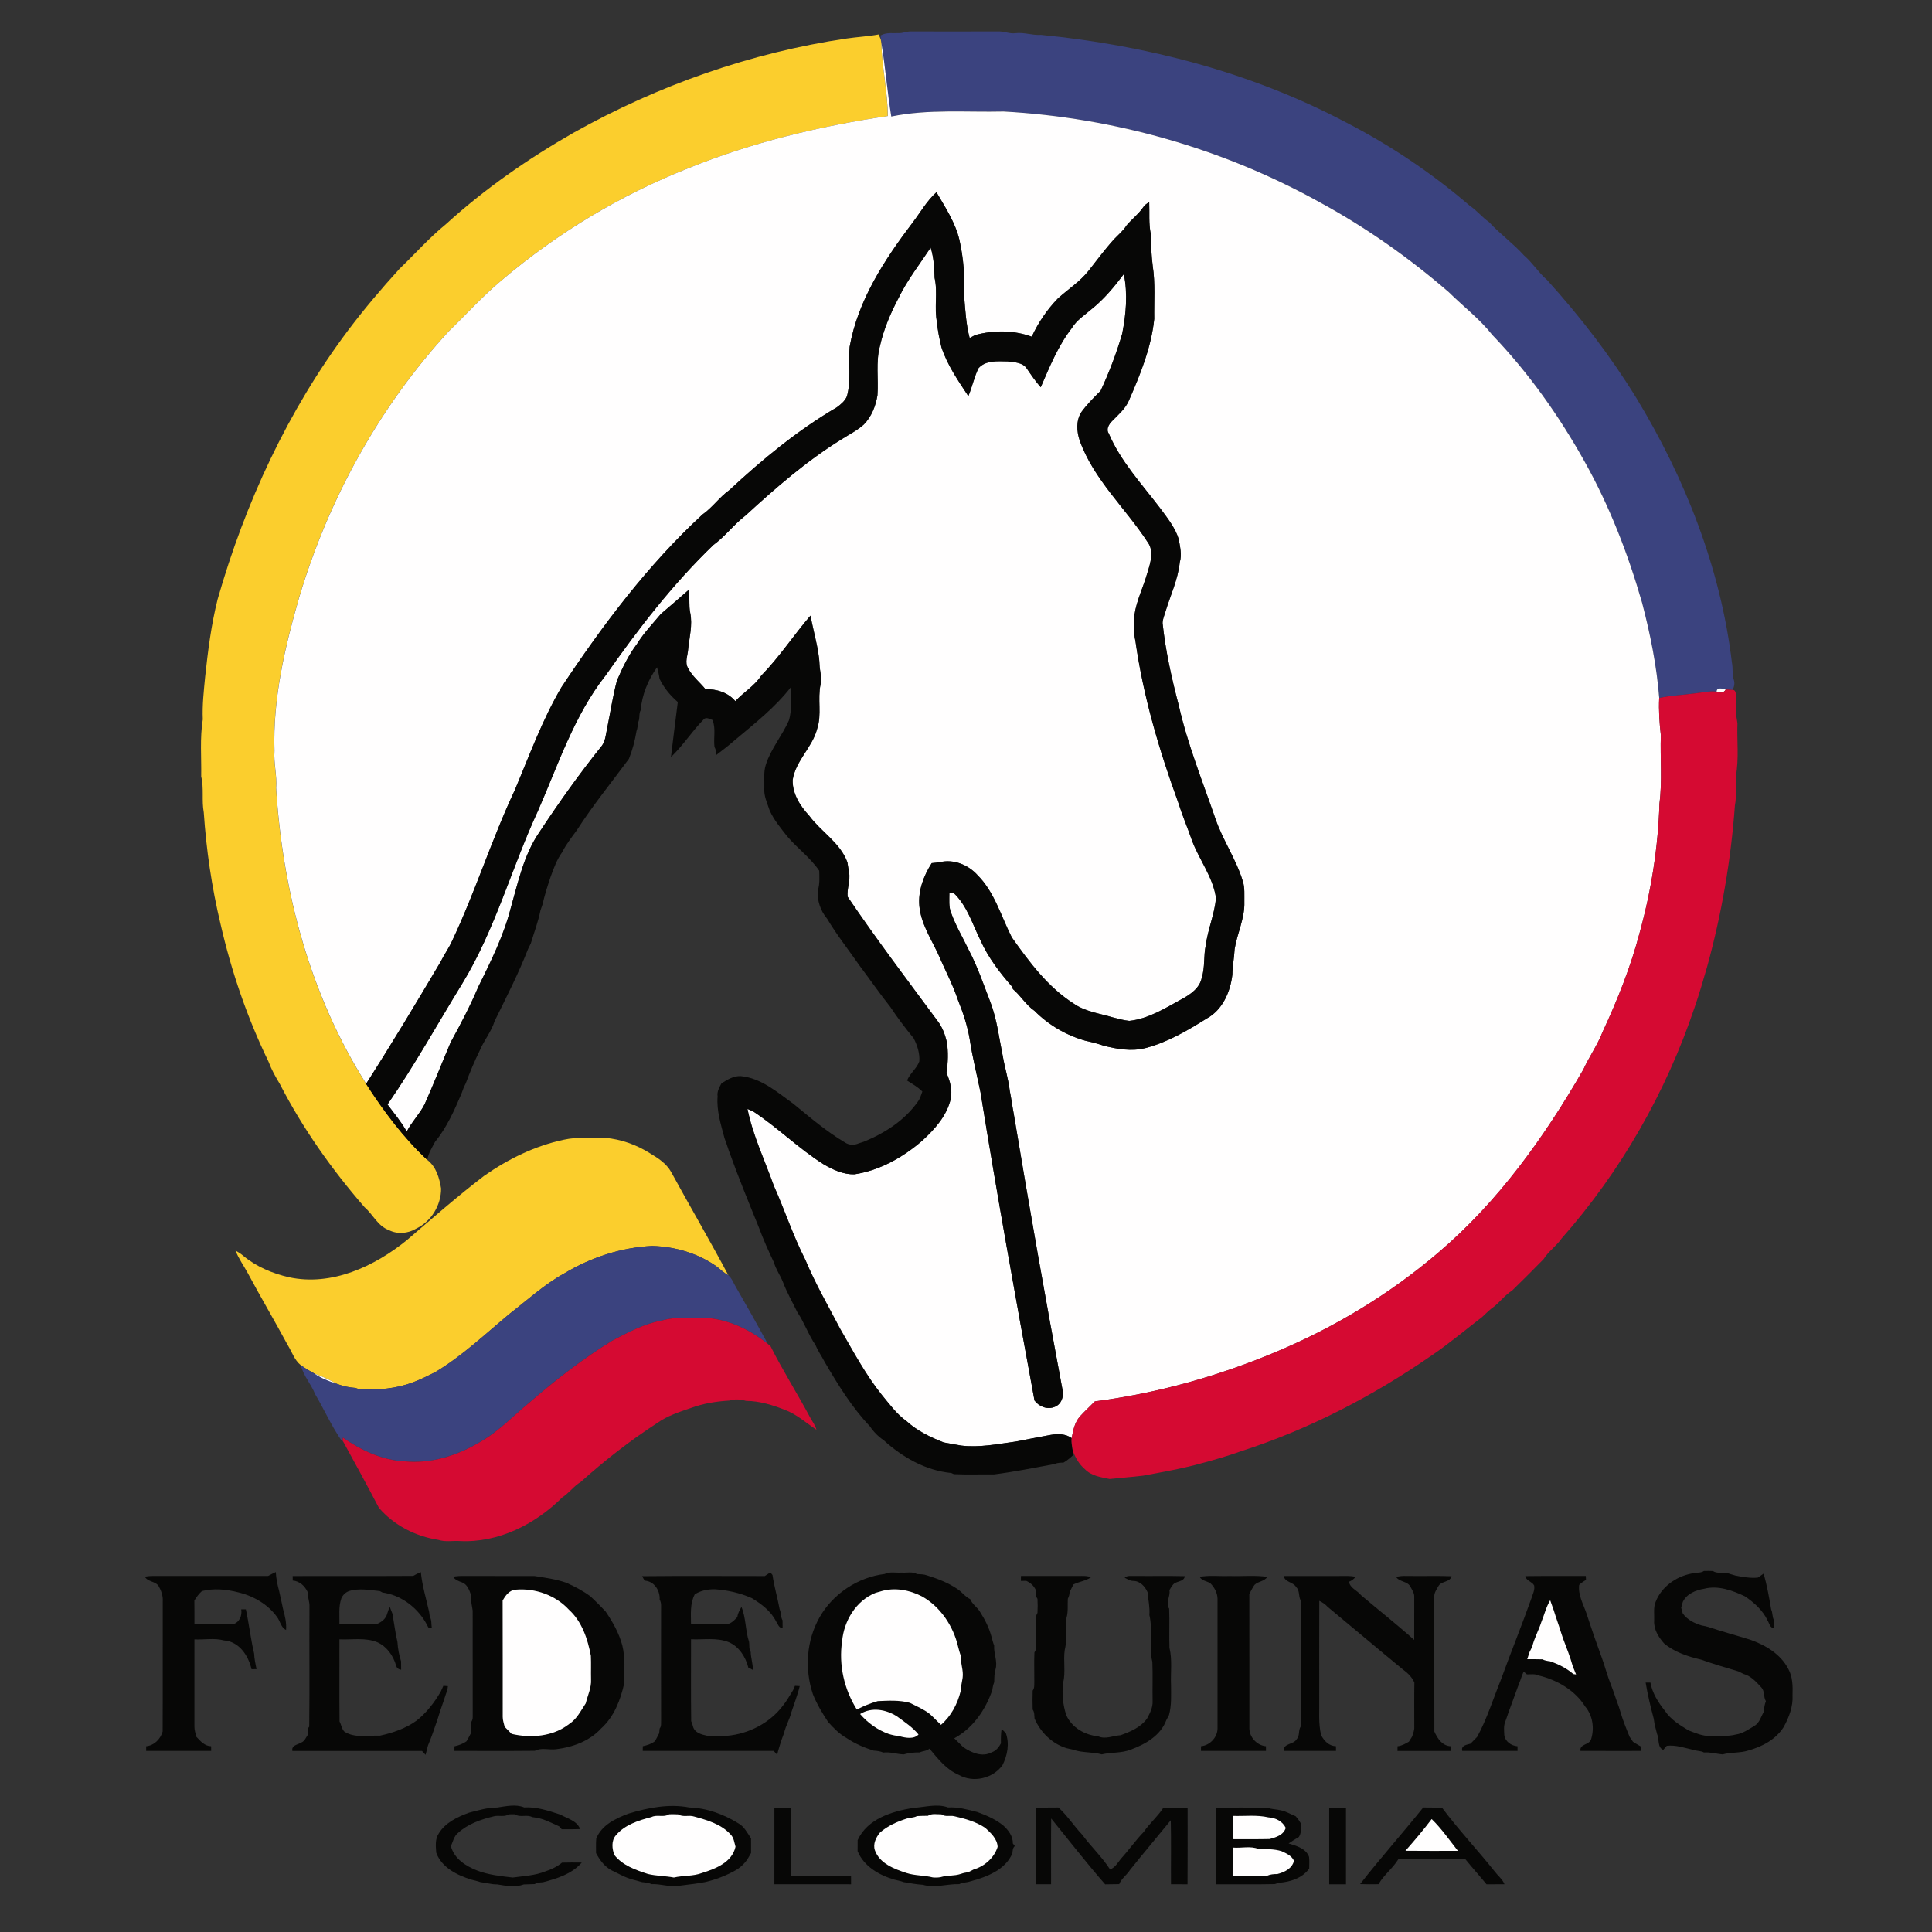 <?xml version="1.0" encoding="utf-8"?>
<!-- Generator: Adobe Illustrator 16.0.4, SVG Export Plug-In . SVG Version: 6.00 Build 0)  -->
<!DOCTYPE svg PUBLIC "-//W3C//DTD SVG 1.1//EN" "http://www.w3.org/Graphics/SVG/1.1/DTD/svg11.dtd">
<svg version="1.1" id="Capa_1" xmlns="http://www.w3.org/2000/svg" xmlns:xlink="http://www.w3.org/1999/xlink" x="0px" y="0px"
	 width="150px" height="150px" viewBox="0 0 150 150" enable-background="new 0 0 150 150" xml:space="preserve">
<rect x="0" y="0" width="150" height="150" fill="#333333" stroke="none"/>
<path fill="#3B437F" d="M69.851,2.573c0.307-0.014,0.596-0.149,0.907-0.133c2.236,0.003,4.471,0.008,6.709-0.001
	c0.465-0.02,0.905,0.198,1.376,0.139c0.672-0.084,1.315,0.18,1.986,0.13c8.163,0.803,16.278,2.902,23.563,6.736
	c3.48,1.785,6.761,3.977,9.723,6.532c0.548,0.363,0.957,0.894,1.499,1.273c0.852,0.922,1.872,1.655,2.715,2.588
	c0.666,0.57,1.12,1.331,1.785,1.902c2.56,2.825,4.899,5.863,6.902,9.113c3.815,6.27,6.576,13.273,7.449,20.591
	c0.091,0.438,0.005,0.898,0.146,1.331c0.09,0.265,0.036,0.549-0.097,0.79c-0.179-0.011-0.358-0.021-0.533-0.032
	c-0.228-0.06-0.693-0.207-0.704,0.165c-0.57-0.067-1.131,0.082-1.693,0.138c-0.922,0.124-1.854,0.16-2.764,0.356
	c-0.197-2.503-0.698-4.975-1.333-7.401c-1.085-3.781-2.515-7.475-4.438-10.912c-1.981-3.564-4.361-6.927-7.186-9.872
	c-0.986-1.252-2.263-2.218-3.389-3.331c-3.075-2.658-6.418-5.017-9.991-6.959c-7.511-4.177-15.988-6.583-24.563-7.06
	c-2.911,0.066-5.854-0.2-8.724,0.389c-0.305-1.901-0.455-3.825-0.771-5.723c-0.017-0.09-0.032-0.18-0.045-0.27
	c-0.001-0.077-0.004-0.228-0.006-0.304C68.829,2.495,69.356,2.596,69.851,2.573z"/>
<path fill="#FBCE2D" d="M65.718,2.991c0.832-0.122,1.674-0.162,2.501-0.316c0.042,0.094,0.121,0.283,0.162,0.378
	c0.014,0.09,0.029,0.179,0.045,0.27c0.049,1.902,0.487,3.779,0.497,5.687c-5.294,0.789-10.539,2.041-15.506,4.061
	c-5.253,2.078-10.157,5.029-14.464,8.683c-1.466,1.221-2.744,2.645-4.114,3.969c-5.409,5.873-9.345,13.044-11.624,20.683
	c-1.11,3.863-2.041,7.85-1.912,11.893c-0.067,0.971,0.209,1.922,0.131,2.893c0.5,8.045,2.648,16.104,6.989,22.954
	c1.369,2.129,2.898,4.177,4.753,5.911c0.688,0.525,0.938,1.399,1.07,2.219c0.006,1.279-0.754,2.548-1.916,3.105
	c-0.642,0.39-1.47,0.472-2.147,0.118c-0.854-0.31-1.22-1.205-1.872-1.765c-2.549-2.929-4.808-6.122-6.586-9.578
	c-0.333-0.551-0.647-1.113-0.872-1.719c-1.652-3.404-2.886-7.008-3.73-10.695c-0.68-2.846-1.106-5.758-1.302-8.67
	c-0.174-0.92,0.026-1.867-0.199-2.782c0.026-1.478-0.114-2.97,0.123-4.434c-0.048-1.111,0.079-2.213,0.184-3.316
	c0.216-2.016,0.472-4.039,0.967-6.01c2.132-7.464,5.448-14.637,10.117-20.863c1.256-1.669,2.608-3.264,4.013-4.805
	c1.197-1.145,2.293-2.399,3.582-3.445c3.018-2.75,6.395-5.098,9.938-7.12C51.094,6.625,58.289,4.09,65.718,2.991z"/>
<path fill="#FFFEFE" d="M68.427,3.322c0.316,1.898,0.465,3.821,0.771,5.723c2.87-0.589,5.813-0.323,8.724-0.389
	c8.575,0.476,17.053,2.883,24.563,7.06c3.573,1.942,6.916,4.302,9.991,6.959c1.126,1.113,2.402,2.079,3.389,3.331
	c2.824,2.945,5.204,6.308,7.186,9.872c1.923,3.438,3.353,7.131,4.438,10.912c0.635,2.427,1.136,4.898,1.333,7.401
	c-0.048,0.966,0.018,1.927,0.127,2.884c-0.061,1.772,0.121,3.562-0.107,5.323c-0.103,3.375-0.635,6.744-1.533,9.999
	c-0.697,2.663-1.722,5.229-2.883,7.722c-0.396,1.021-1.037,1.919-1.491,2.911c-3.019,5.246-6.607,10.261-11.239,14.202
	c-3.782,3.237-8.097,5.839-12.688,7.755c-4.473,1.878-9.186,3.193-14,3.816c-0.384,0.389-0.786,0.761-1.157,1.163
	c-0.411,0.464-0.536,1.095-0.644,1.688c-0.469-0.343-1.063-0.346-1.613-0.254c-0.919,0.179-1.84,0.339-2.757,0.525
	c-1.393,0.191-2.799,0.476-4.208,0.307c-0.453-0.075-0.899-0.168-1.351-0.242c-1.039-0.402-2.062-0.899-2.893-1.656
	c-0.77-0.546-1.32-1.319-1.916-2.035c-1.265-1.581-2.218-3.374-3.228-5.12c-0.931-1.779-1.94-3.524-2.716-5.382
	c-0.946-1.852-1.591-3.836-2.439-5.733c-0.705-1.979-1.63-3.901-2.049-5.973c0.116,0.053,0.346,0.154,0.462,0.207
	c1.898,1.249,3.517,2.876,5.44,4.088c0.731,0.429,1.542,0.807,2.405,0.784c1.975-0.301,3.771-1.32,5.267-2.613
	c0.969-0.892,1.907-1.928,2.209-3.247c0.13-0.695-0.048-1.375-0.331-2.005c0.117-0.802,0.153-1.63,0.021-2.432
	c-0.142-0.57-0.344-1.133-0.708-1.601c-2.36-3.196-4.766-6.363-6.991-9.655c-0.06-0.639,0.229-1.256,0.114-1.891
	c-0.044-0.261-0.096-0.52-0.129-0.779c-0.559-1.524-2.039-2.359-2.967-3.618c-0.704-0.753-1.315-1.715-1.282-2.781
	c0.231-1.495,1.521-2.512,1.896-3.952c0.381-1.123,0.021-2.322,0.271-3.462c0.125-0.517-0.067-1.031-0.083-1.548
	c-0.027-0.667-0.162-1.325-0.308-1.975c-0.131-0.605-0.279-1.206-0.394-1.816c-1.312,1.523-2.413,3.221-3.823,4.659
	c-0.524,0.806-1.373,1.285-2.01,1.982c-0.571-0.675-1.455-0.953-2.316-0.924c-0.44-0.546-1.029-1-1.354-1.636
	c-0.279-0.467-0.024-0.989,0.006-1.482c0.095-0.931,0.353-1.87,0.162-2.806c-0.13-0.584-0.006-1.189-0.144-1.771
	c-0.712,0.616-1.414,1.242-2.134,1.845c-0.635,0.762-1.33,1.479-1.854,2.328c-0.652,0.858-1.126,1.843-1.553,2.829
	c-0.338,1.252-0.52,2.536-0.783,3.804c-0.09,0.438-0.122,0.916-0.401,1.285c-1.726,2.145-3.322,4.395-4.838,6.692
	c-1.218,1.762-1.657,3.899-2.236,5.927c-0.549,2.137-1.542,4.122-2.514,6.091c-0.624,1.472-1.367,2.893-2.137,4.29
	c-0.685,1.606-1.317,3.235-2.032,4.83c-0.384,0.754-1,1.357-1.383,2.115c-0.426-0.753-0.979-1.416-1.496-2.104
	c2.094-3.026,3.88-6.255,5.806-9.389c2.555-4.183,3.821-8.97,5.87-13.396c1.575-3.585,2.802-7.404,5.255-10.521
	c2.517-3.591,5.207-7.088,8.371-10.134c0.918-0.665,1.591-1.601,2.492-2.284c2.343-2.147,4.76-4.254,7.474-5.929
	c0.582-0.368,1.21-0.679,1.722-1.146c0.597-0.609,0.917-1.438,1.051-2.27c0.091-1.267-0.141-2.563,0.19-3.807
	c0.293-1.312,0.825-2.559,1.451-3.745c0.677-1.395,1.641-2.619,2.489-3.907c0.239,0.764,0.287,1.563,0.307,2.355
	c0.264,1.145-0.052,2.339,0.195,3.482c0.041,0.642,0.192,1.265,0.332,1.89c0.453,1.386,1.296,2.598,2.091,3.805
	c0.301-0.708,0.448-1.476,0.788-2.166c0.556-0.634,1.498-0.54,2.261-0.53c0.521,0.064,1.186,0.073,1.501,0.57
	c0.336,0.494,0.675,0.985,1.07,1.437c0.689-1.584,1.343-3.208,2.41-4.586c0.379-0.628,1.007-1.02,1.55-1.489
	c0.962-0.773,1.753-1.729,2.492-2.711c0.315,1.529,0.174,3.096-0.122,4.614c-0.443,1.523-1.012,3.008-1.679,4.448
	c-0.526,0.519-1.047,1.044-1.486,1.642c-0.43,0.65-0.379,1.497-0.141,2.21c1.083,3.041,3.555,5.242,5.278,7.897
	c0.523,0.702,0.207,1.641-0.025,2.396c-0.306,1.096-0.839,2.127-1,3.261c-0.008,0.67-0.083,1.356,0.076,2.015
	c0.604,4.281,1.837,8.454,3.313,12.509c0.31,0.994,0.723,1.951,1.063,2.936c0.558,1.533,1.652,2.873,1.881,4.52
	c-0.111,1.249-0.632,2.418-0.794,3.661c-0.183,0.832-0.05,1.702-0.313,2.523c-0.158,0.811-0.893,1.305-1.57,1.67
	c-1.282,0.701-2.571,1.519-4.057,1.679c-0.425-0.043-0.839-0.157-1.249-0.264c-1.045-0.315-2.181-0.447-3.091-1.094
	c-1.995-1.282-3.432-3.218-4.782-5.126c-0.835-1.633-1.332-3.508-2.665-4.837c-0.713-0.793-1.852-1.257-2.91-1.002
	c-0.213,0.035-0.428,0.056-0.642,0.076C71.709,68,71.276,69.155,71.38,70.34c0.121,1.311,0.842,2.446,1.402,3.604
	c0.531,1.241,1.172,2.434,1.604,3.717c0.401,0.992,0.737,2.014,0.912,3.071c0.208,1.371,0.551,2.716,0.83,4.072
	c1.289,7.994,2.722,15.967,4.192,23.931c0.369,0.486,1.01,0.736,1.592,0.484c0.484-0.196,0.687-0.767,0.594-1.255
	c-1.343-7.145-2.603-14.307-3.795-21.479c-0.117-0.597-0.188-1.198-0.311-1.793c-0.103-0.899-0.38-1.764-0.535-2.652
	c-0.288-1.41-0.45-2.855-0.96-4.21c-0.53-1.363-0.995-2.757-1.679-4.054c-0.456-0.958-1.006-1.875-1.369-2.873
	c-0.212-0.501-0.142-1.05-0.146-1.575c0.081-0.002,0.242-0.007,0.323-0.008c1.06,0.99,1.466,2.436,2.098,3.698
	c0.601,1.342,1.51,2.52,2.475,3.618l0.033,0.153c0.612,0.514,1.01,1.233,1.677,1.687c1.091,1.1,2.464,1.902,3.953,2.324
	c0.479,0.103,0.954,0.224,1.418,0.386c1.052,0.265,2.163,0.457,3.234,0.188c1.722-0.446,3.269-1.358,4.763-2.294
	c1.232-0.659,1.842-2.072,1.997-3.403c0.009-0.67,0.144-1.329,0.177-1.996c0.2-1.228,0.796-2.386,0.754-3.651
	c-0.01-0.54,0.047-1.093-0.12-1.615c-0.514-1.708-1.562-3.189-2.134-4.874c-0.998-2.9-2.157-5.76-2.834-8.759
	c-0.552-2.107-1.031-4.238-1.261-6.406c0.004-0.298,0.133-0.573,0.213-0.854c0.387-1.285,0.982-2.517,1.121-3.866
	c0.18-0.599,0.021-1.209-0.081-1.805c-0.283-0.908-0.9-1.658-1.456-2.415c-1.415-1.863-3.048-3.606-3.977-5.785
	c-0.226-0.334,0.02-0.716,0.262-0.96c0.473-0.485,1.013-0.936,1.293-1.571c0.891-2.034,1.746-4.131,1.978-6.358
	c-0.021-1.375,0.092-2.758-0.119-4.122c-0.103-0.817-0.136-1.636-0.146-2.457c-0.175-0.822-0.09-1.66-0.126-2.493
	c-0.173,0.112-0.353,0.22-0.463,0.398c-0.362,0.53-0.876,0.922-1.291,1.407c-0.254,0.41-0.629,0.721-0.962,1.064
	c-0.71,0.782-1.337,1.634-1.991,2.463c-0.669,0.849-1.593,1.435-2.385,2.152c-0.839,0.864-1.521,1.876-2.027,2.968
	c-1.406-0.514-2.944-0.519-4.381-0.131c-0.11,0.058-0.331,0.174-0.44,0.231c-0.274-1.036-0.334-2.108-0.422-3.17
	c0.059-1.491-0.043-2.985-0.372-4.442c-0.316-1.351-1.095-2.522-1.783-3.706c-0.76,0.679-1.258,1.59-1.875,2.391
	c-2.174,2.871-4.225,6.006-4.864,9.615c-0.113,1.276,0.138,2.582-0.209,3.834c-0.151,0.362-0.471,0.626-0.78,0.855
	c-3.038,1.775-5.773,4.032-8.343,6.422c-0.773,0.55-1.315,1.36-2.096,1.902c-4.254,3.93-7.75,8.593-10.944,13.406
	c-1.492,2.531-2.491,5.305-3.63,8.002c-1.797,3.83-3.058,7.885-4.867,11.71c-0.254,0.562-0.622,1.062-0.892,1.617
	c-1.883,3.179-3.785,6.349-5.779,9.464c-4.341-6.85-6.489-14.909-6.989-22.954c0.078-0.971-0.198-1.922-0.131-2.893
	c-0.129-4.043,0.802-8.029,1.912-11.893c2.279-7.639,6.215-14.811,11.624-20.683c1.37-1.325,2.648-2.749,4.114-3.969
	c4.307-3.654,9.211-6.605,14.464-8.683c4.967-2.02,10.212-3.272,15.506-4.061C68.914,7.101,68.476,5.224,68.427,3.322z"/>
<path fill="#070706" d="M70.83,17.316c0.617-0.8,1.115-1.712,1.875-2.391c0.688,1.184,1.467,2.355,1.783,3.706
	c0.329,1.458,0.431,2.951,0.372,4.442c0.088,1.062,0.148,2.134,0.422,3.17c0.109-0.058,0.33-0.174,0.44-0.231
	c1.437-0.387,2.975-0.382,4.381,0.131c0.507-1.092,1.188-2.104,2.027-2.968c0.792-0.718,1.716-1.303,2.385-2.152
	c0.654-0.829,1.281-1.682,1.991-2.463c0.333-0.343,0.708-0.654,0.962-1.064c0.415-0.485,0.929-0.877,1.291-1.407
	c0.11-0.178,0.29-0.286,0.463-0.398c0.036,0.833-0.049,1.671,0.126,2.493c0.011,0.821,0.044,1.64,0.146,2.457
	c0.211,1.364,0.098,2.747,0.119,4.122c-0.231,2.227-1.087,4.324-1.978,6.358c-0.28,0.635-0.82,1.085-1.293,1.571
	c-0.242,0.244-0.487,0.626-0.262,0.96c0.929,2.179,2.562,3.922,3.977,5.785c0.556,0.756,1.173,1.506,1.456,2.415
	c0.102,0.596,0.261,1.207,0.081,1.805c-0.139,1.349-0.734,2.581-1.121,3.866c-0.08,0.28-0.209,0.556-0.213,0.854
	c0.229,2.167,0.709,4.299,1.261,6.406c0.677,3,1.836,5.859,2.834,8.759c0.572,1.685,1.62,3.166,2.134,4.874
	c0.167,0.522,0.11,1.075,0.12,1.615c0.042,1.266-0.554,2.424-0.754,3.651c-0.033,0.667-0.168,1.326-0.177,1.996
	c-0.155,1.331-0.765,2.744-1.997,3.403c-1.494,0.936-3.041,1.848-4.763,2.294c-1.071,0.27-2.183,0.077-3.234-0.188
	c-0.464-0.162-0.938-0.283-1.418-0.386c-1.489-0.422-2.862-1.225-3.953-2.324c-0.667-0.453-1.064-1.173-1.677-1.687l-0.033-0.153
	c-0.965-1.099-1.874-2.276-2.475-3.618c-0.632-1.263-1.039-2.708-2.098-3.698c-0.081,0.001-0.243,0.006-0.323,0.008
	c0.004,0.525-0.065,1.074,0.146,1.575c0.363,0.998,0.913,1.915,1.369,2.873c0.685,1.297,1.149,2.69,1.679,4.054
	c0.51,1.354,0.672,2.8,0.96,4.21c0.155,0.889,0.433,1.753,0.535,2.652c0.122,0.595,0.193,1.196,0.311,1.793
	c1.192,7.172,2.452,14.334,3.795,21.479c0.093,0.488-0.109,1.059-0.594,1.255c-0.582,0.252-1.223,0.002-1.592-0.484
	c-1.471-7.964-2.903-15.937-4.192-23.931c-0.279-1.356-0.622-2.701-0.83-4.072c-0.175-1.058-0.51-2.079-0.912-3.071
	c-0.431-1.283-1.073-2.476-1.604-3.717c-0.561-1.158-1.282-2.294-1.402-3.604c-0.104-1.185,0.329-2.34,0.958-3.325
	c0.214-0.021,0.429-0.041,0.642-0.076c1.058-0.255,2.197,0.209,2.91,1.002c1.333,1.329,1.83,3.204,2.665,4.837
	c1.351,1.908,2.787,3.844,4.782,5.126c0.91,0.646,2.046,0.778,3.091,1.094c0.41,0.106,0.824,0.221,1.249,0.264
	c1.485-0.16,2.774-0.978,4.057-1.679c0.678-0.365,1.412-0.859,1.57-1.67c0.264-0.821,0.131-1.691,0.313-2.523
	c0.162-1.243,0.683-2.412,0.794-3.661c-0.229-1.646-1.323-2.986-1.881-4.52c-0.341-0.984-0.754-1.941-1.063-2.936
	c-1.477-4.056-2.71-8.229-3.313-12.509c-0.159-0.659-0.084-1.345-0.076-2.015c0.161-1.134,0.694-2.165,1-3.261
	c0.232-0.756,0.549-1.695,0.025-2.396c-1.724-2.655-4.195-4.856-5.278-7.897c-0.238-0.714-0.289-1.56,0.141-2.21
	c0.439-0.598,0.96-1.124,1.486-1.642c0.667-1.44,1.235-2.925,1.679-4.448c0.296-1.518,0.438-3.085,0.122-4.614
	c-0.739,0.983-1.53,1.938-2.492,2.711c-0.543,0.47-1.171,0.861-1.55,1.489c-1.067,1.378-1.721,3.001-2.41,4.586
	c-0.396-0.452-0.734-0.942-1.07-1.437c-0.315-0.497-0.979-0.506-1.501-0.57c-0.764-0.009-1.705-0.104-2.261,0.53
	c-0.34,0.69-0.487,1.458-0.788,2.166c-0.794-1.207-1.638-2.418-2.091-3.805c-0.14-0.625-0.291-1.249-0.332-1.89
	c-0.248-1.143,0.068-2.337-0.195-3.482c-0.02-0.792-0.067-1.592-0.307-2.355c-0.849,1.288-1.812,2.513-2.489,3.907
	c-0.626,1.186-1.158,2.433-1.451,3.745c-0.331,1.244-0.1,2.54-0.19,3.807c-0.134,0.831-0.454,1.66-1.051,2.27
	c-0.512,0.467-1.14,0.777-1.722,1.146c-2.714,1.675-5.131,3.782-7.474,5.929c-0.901,0.683-1.574,1.619-2.492,2.284
	c-3.164,3.045-5.854,6.542-8.371,10.134c-2.453,3.117-3.68,6.937-5.255,10.521c-2.049,4.426-3.315,9.213-5.87,13.396
	c-1.926,3.134-3.712,6.362-5.806,9.389c0.518,0.688,1.07,1.351,1.496,2.104c0.383-0.758,0.999-1.361,1.383-2.115
	c0.715-1.595,1.347-3.224,2.032-4.83c0.77-1.397,1.514-2.818,2.137-4.29c0.972-1.969,1.965-3.954,2.514-6.091
	c0.579-2.027,1.018-4.165,2.236-5.927c1.517-2.298,3.113-4.548,4.838-6.692c0.279-0.369,0.311-0.848,0.401-1.285
	c0.263-1.268,0.445-2.552,0.783-3.804c0.427-0.986,0.901-1.971,1.553-2.829c0.524-0.849,1.22-1.566,1.854-2.328
	c0.72-0.604,1.422-1.229,2.134-1.845c0.137,0.582,0.014,1.187,0.144,1.771c0.19,0.936-0.067,1.875-0.162,2.806
	c-0.03,0.493-0.285,1.015-0.006,1.482c0.324,0.635,0.913,1.09,1.354,1.636c0.861-0.029,1.745,0.249,2.316,0.924
	c0.637-0.697,1.486-1.176,2.01-1.982c1.41-1.438,2.511-3.136,3.823-4.659c0.115,0.61,0.262,1.211,0.394,1.816
	c0.146,0.65,0.281,1.308,0.308,1.975c0.017,0.517,0.209,1.031,0.083,1.548c-0.25,1.14,0.11,2.339-0.271,3.462
	c-0.375,1.44-1.665,2.457-1.896,3.952c-0.033,1.066,0.579,2.028,1.282,2.781c0.928,1.259,2.409,2.094,2.967,3.618
	c0.033,0.26,0.085,0.519,0.129,0.779c0.115,0.635-0.174,1.252-0.114,1.891c2.225,3.292,4.63,6.459,6.991,9.655
	c0.364,0.468,0.567,1.03,0.708,1.601c0.132,0.802,0.096,1.63-0.021,2.432c0.283,0.63,0.461,1.31,0.331,2.005
	c-0.302,1.319-1.24,2.355-2.209,3.247c-1.496,1.293-3.292,2.312-5.267,2.613c-0.863,0.022-1.674-0.355-2.405-0.784
	c-1.924-1.212-3.542-2.839-5.44-4.088c-0.116-0.053-0.346-0.154-0.462-0.207c0.418,2.071,1.344,3.993,2.049,5.973
	c0.848,1.897,1.493,3.882,2.439,5.733c0.776,1.857,1.785,3.603,2.716,5.382c1.01,1.746,1.962,3.539,3.228,5.12
	c0.596,0.716,1.146,1.489,1.916,2.035c0.831,0.757,1.854,1.254,2.893,1.656c0.452,0.074,0.898,0.167,1.351,0.242
	c1.41,0.169,2.816-0.115,4.208-0.307c0.917-0.187,1.838-0.347,2.757-0.525c0.55-0.092,1.145-0.089,1.613,0.254
	c-0.036,0.337,0.037,0.672,0.091,1.005c0.003,0.082,0.009,0.245,0.012,0.327c-0.224,0.212-0.465,0.41-0.731,0.567
	c-0.228,0.005-0.459,0-0.666,0.104c-1.576,0.294-3.151,0.61-4.74,0.812c-1.037-0.013-2.076,0.027-3.11-0.021
	c-0.049-0.021-0.149-0.067-0.198-0.09c-1.98-0.185-3.799-1.225-5.25-2.545c-0.424-0.285-0.782-0.652-1.066-1.074
	c-1.407-1.485-2.486-3.24-3.512-4.999c-0.226-0.441-0.52-0.845-0.706-1.303c-0.56-0.812-0.87-1.759-1.424-2.573
	c-0.375-0.771-0.805-1.521-1.108-2.323c-0.206-0.524-0.546-0.988-0.704-1.531c-0.426-0.897-0.833-1.806-1.176-2.737
	c-0.802-1.971-1.609-3.938-2.324-5.942c-0.064-0.182-0.121-0.361-0.182-0.541c-0.049-0.144-0.1-0.283-0.152-0.421
	c-0.28-1.062-0.628-2.134-0.538-3.247c-0.058-0.375,0.128-0.697,0.299-1.014c0.448-0.289,0.936-0.587,1.491-0.566
	c1.605,0.153,2.856,1.262,4.111,2.164c1.296,1.064,2.58,2.16,4.028,3.015c0.294,0.19,0.694,0.191,1.009,0.051
	c0.141-0.048,0.282-0.095,0.425-0.139c1.625-0.665,3.181-1.666,4.198-3.127c0.169-0.225,0.233-0.508,0.336-0.764
	c-0.345-0.351-0.777-0.593-1.187-0.856c0.222-0.558,0.741-0.916,0.951-1.482c0.048-0.63-0.156-1.243-0.436-1.796
	c-0.641-0.78-1.256-1.589-1.812-2.431c-0.833-1.047-1.593-2.149-2.396-3.217c-0.838-1.208-1.76-2.367-2.51-3.631
	c-0.514-0.604-0.794-1.419-0.724-2.209c0.157-0.494,0.121-1.012,0.107-1.521c-0.691-1.017-1.708-1.749-2.496-2.68
	c-0.498-0.64-1.03-1.268-1.359-2.016c-0.18-0.56-0.457-1.108-0.409-1.713c0.024-0.609-0.076-1.237,0.119-1.827
	c0.398-1.247,1.271-2.253,1.793-3.44c0.249-0.834,0.136-1.709,0.144-2.566c-1.223,1.569-2.794,2.802-4.308,4.073
	c-0.476,0.415-0.976,0.805-1.479,1.184c0.014-0.227-0.033-0.437-0.138-0.625c-0.087-0.695,0.12-1.429-0.151-2.092
	c-0.226-0.073-0.517-0.276-0.706-0.028c-0.899,0.916-1.593,2.021-2.522,2.904c0.163-1.426,0.358-2.844,0.531-4.272
	c-0.58-0.505-1.089-1.108-1.417-1.807c-0.037-0.303-0.115-0.599-0.195-0.892c-0.695,0.987-1.167,2.119-1.27,3.33
	c-0.169,0.298-0.033,0.672-0.211,0.966c-0.021,0.22-0.026,0.445-0.112,0.653c-0.122,0.739-0.309,1.466-0.59,2.161
	c-1.361,1.841-2.812,3.622-4.052,5.554c-0.399,0.546-0.82,1.079-1.125,1.686c-0.419,0.581-0.665,1.266-0.907,1.935
	c-0.238,0.701-0.461,1.41-0.625,2.133c-0.052,0.149-0.105,0.301-0.156,0.451c-0.178,0.884-0.497,1.729-0.759,2.59
	c-0.068,0.133-0.136,0.269-0.201,0.403c-0.747,1.919-1.689,3.754-2.598,5.6c-0.253,0.829-0.832,1.507-1.163,2.305
	c-0.408,0.822-0.76,1.675-1.081,2.536c-0.037,0.072-0.108,0.218-0.145,0.29c-0.065,0.175-0.127,0.352-0.194,0.526
	c-0.556,1.304-1.143,2.625-2.047,3.731c-0.236,0.45-0.524,0.894-0.601,1.404c-1.855-1.734-3.384-3.782-4.753-5.911
	c1.994-3.115,3.896-6.285,5.779-9.464c0.271-0.555,0.638-1.055,0.892-1.617c1.81-3.825,3.07-7.88,4.867-11.71
	c1.139-2.697,2.138-5.472,3.63-8.002c3.194-4.812,6.689-9.476,10.944-13.406c0.781-0.542,1.323-1.353,2.096-1.902
	c2.57-2.39,5.305-4.647,8.343-6.422c0.31-0.229,0.629-0.493,0.78-0.855c0.348-1.252,0.096-2.558,0.209-3.834
	C66.605,23.322,68.656,20.187,70.83,17.316z"/>
<path fill="#FFFEFE" d="M133.277,53.696c0.011-0.372,0.477-0.225,0.704-0.165C133.858,53.807,133.511,53.814,133.277,53.696z"/>
<path fill="#D50A32" d="M133.981,53.531c0.175,0.011,0.354,0.021,0.533,0.032c0.312,0.001,0.248,0.401,0.257,0.609
	c-0.033,0.665,0,1.325,0.123,1.978c-0.047,1.372,0.127,2.764-0.123,4.118c-0.046,0.756,0.074,1.522-0.074,2.271
	c-0.307,4.226-1.029,8.439-2.16,12.534c-0.308,1.052-0.607,2.105-0.968,3.14c-2.216,6.583-5.725,12.737-10.329,17.944
	c-0.405,0.59-1.021,0.992-1.398,1.604c-0.808,0.822-1.619,1.641-2.446,2.442c-0.523,0.323-0.892,0.823-1.359,1.21
	c-0.356,0.242-0.659,0.549-0.97,0.845c-1.303,0.997-2.557,2.063-3.92,2.983c-4.562,3.158-9.539,5.744-14.827,7.444
	c-0.987,0.352-1.991,0.646-3.003,0.914c-1.5,0.42-3.042,0.688-4.566,0.971c-0.866,0.104-1.734,0.169-2.599,0.258
	c-0.681-0.136-1.437-0.244-1.936-0.775c-0.437-0.368-0.714-0.872-0.921-1.394c-0.054-0.333-0.127-0.668-0.091-1.005
	c0.107-0.594,0.232-1.225,0.644-1.688c0.371-0.402,0.773-0.774,1.157-1.163c4.814-0.623,9.527-1.938,14-3.816
	c4.592-1.916,8.906-4.518,12.688-7.755c4.632-3.941,8.221-8.956,11.239-14.202c0.454-0.992,1.095-1.891,1.491-2.911
	c1.161-2.492,2.186-5.059,2.883-7.722c0.898-3.255,1.431-6.624,1.533-9.999c0.229-1.762,0.047-3.551,0.107-5.323
	c-0.109-0.957-0.175-1.917-0.127-2.884c0.91-0.196,1.842-0.232,2.764-0.356c0.562-0.056,1.123-0.206,1.693-0.138
	C133.511,53.814,133.858,53.807,133.981,53.531z"/>
<path fill="#FBCE2D" d="M43.77,88.489c1.054-0.236,2.138-0.126,3.21-0.148c1.24,0.107,2.444,0.539,3.494,1.205
	c0.62,0.373,1.259,0.783,1.625,1.433c1.467,2.688,3.019,5.332,4.452,8.035c-0.316-0.174-0.585-0.413-0.858-0.645
	c-1.464-1.057-3.261-1.582-5.057-1.634c-2.409,0.118-4.77,0.892-6.83,2.135c-1.542,0.85-2.847,2.051-4.232,3.126
	c-1.878,1.559-3.66,3.26-5.762,4.525c-0.012,0.006-0.035,0.02-0.045,0.025c-0.534,0.263-1.061,0.537-1.619,0.744
	c-0.015,0.006-0.048,0.019-0.063,0.023c-1.323,0.515-2.746,0.614-4.151,0.558c-0.087-0.029-0.263-0.085-0.352-0.114
	c-0.471-0.03-0.935-0.131-1.375-0.297c-0.015-0.007-0.045-0.018-0.061-0.023l-0.046-0.019c-0.54-0.303-1.101-0.566-1.686-0.77
	c-0.36-0.201-0.715-0.411-1.052-0.648c-0.51-0.403-0.692-1.045-1.027-1.575c-1.008-1.874-2.092-3.705-3.095-5.579
	c-0.316-0.586-0.718-1.13-0.953-1.756c0.212,0.121,0.421,0.254,0.606,0.414c1.016,0.848,2.266,1.367,3.546,1.662
	c3.312,0.712,6.633-0.838,9.161-2.89c1.968-1.693,3.925-3.407,5.989-4.986C39.451,89.987,41.538,88.96,43.77,88.489z"/>
<path fill="#3B437F" d="M43.806,98.87c2.06-1.243,4.421-2.017,6.83-2.135c1.795,0.052,3.593,0.577,5.057,1.634
	c0.273,0.231,0.542,0.471,0.858,0.645c0.288,0.253,0.411,0.641,0.612,0.962c0.838,1.45,1.659,2.909,2.46,4.379
	c-1.426-1.152-3.169-1.978-5.023-2.046c-1.072,0.011-2.161-0.086-3.206,0.212c-1.386,0.257-2.642,0.928-3.877,1.575
	c-2.265,1.396-4.376,3.027-6.385,4.771c-1.285,1.053-2.432,2.293-3.896,3.108c-1.738,1.035-3.774,1.684-5.811,1.482
	c-1.749-0.077-3.386-0.859-4.807-1.839c-0.004,0.056-0.015,0.169-0.02,0.226l-0.009,0.105c-0.825-1.165-1.398-2.48-2.122-3.705
	c-0.303-0.78-0.914-1.421-1.105-2.243c0.337,0.237,0.692,0.447,1.052,0.648c0.515,0.348,1.093,0.589,1.686,0.77l0.046,0.019
	c0.015,0.006,0.045,0.017,0.061,0.023c0.441,0.166,0.904,0.267,1.375,0.297c0.089,0.029,0.265,0.085,0.352,0.114
	c1.405,0.057,2.828-0.043,4.151-0.558c0.015-0.005,0.048-0.018,0.063-0.023c0.558-0.207,1.085-0.481,1.619-0.744l0.025-0.012
	l0.021-0.014c2.103-1.266,3.884-2.967,5.762-4.525C40.959,100.921,42.264,99.72,43.806,98.87z"/>
<path fill="#D50A32" d="M51.395,102.521c1.044-0.298,2.134-0.201,3.206-0.212c1.854,0.068,3.597,0.894,5.023,2.046
	c0.048,0.034,0.141,0.106,0.188,0.141c0.95,1.898,2.097,3.697,3.096,5.573c0.167,0.309,0.396,0.589,0.48,0.938
	c-0.802-0.535-1.532-1.202-2.448-1.545c-0.957-0.374-1.964-0.691-3.001-0.698c-0.436-0.12-0.89-0.164-1.326-0.023
	c-1.01,0.061-2.02,0.225-2.973,0.576c-0.91,0.309-1.843,0.613-2.632,1.178c-2.09,1.357-4.067,2.895-5.918,4.561
	c-0.54,0.321-0.904,0.86-1.435,1.201c-2.088,2.079-4.962,3.546-7.962,3.388c-0.553-0.032-1.129,0.088-1.663-0.091
	c-1.76-0.267-3.456-1.137-4.617-2.498c-0.914-1.749-1.863-3.486-2.812-5.21c0.004-0.057,0.015-0.17,0.02-0.226
	c1.42,0.979,3.058,1.762,4.807,1.839c2.037,0.201,4.073-0.447,5.811-1.482c1.465-0.815,2.611-2.056,3.896-3.108
	c2.009-1.743,4.12-3.375,6.385-4.771C48.753,103.448,50.009,102.777,51.395,102.521z"/>
<path fill="#AFA6AA" d="M33.767,106.547c0.011-0.006,0.033-0.02,0.045-0.025l-0.021,0.014L33.767,106.547z"/>
<path fill="#FFFEFE" d="M24.415,106.649c0.585,0.203,1.146,0.467,1.686,0.77C25.507,107.238,24.93,106.997,24.415,106.649z"/>
<path fill="#AFA6AA" d="M32.085,107.314c0.015-0.005,0.048-0.018,0.063-0.023C32.133,107.297,32.1,107.31,32.085,107.314z"/>
<path fill="#AFA6AA" d="M26.146,107.438c0.015,0.006,0.045,0.017,0.061,0.023C26.191,107.454,26.161,107.443,26.146,107.438z"/>
<path fill="#AFA6AA" d="M27.582,107.758c0.089,0.029,0.265,0.085,0.352,0.114C27.847,107.843,27.671,107.787,27.582,107.758z"/>
<path fill="#070706" d="M59.381,122.363c0.141-0.098,0.282-0.192,0.424-0.286c0.042,0.052,0.129,0.153,0.172,0.205
	c0.128,0.896,0.391,1.767,0.554,2.659c0.13,0.272,0.068,0.596,0.226,0.858c0.001,0.153,0.004,0.46,0.006,0.614
	c-0.305-0.016-0.372-0.335-0.512-0.535c-0.403-0.802-1.139-1.347-1.885-1.802c-0.905-0.398-1.876-0.622-2.859-0.685
	c-0.544-0.01-1.108,0.093-1.568,0.397c-0.375,0.721-0.293,1.527-0.289,2.311c0.881,0.002,1.766,0.003,2.648,0.003
	c0.403,0.033,0.698-0.287,0.952-0.556c0.026-0.288,0.181-0.538,0.317-0.785c0.358,0.861,0.296,1.834,0.591,2.715
	c0.04,0.256-0.027,0.551,0.126,0.78c0.011,0.47,0.177,0.92,0.165,1.393c-0.087-0.043-0.262-0.132-0.349-0.176
	c-0.208-0.826-0.715-1.633-1.522-1.977c-0.933-0.374-1.952-0.176-2.927-0.223c0.006,2.118-0.017,4.237,0.012,6.356
	c0.064,0.138,0.113,0.284,0.146,0.436c0.14,0.469,0.651,0.603,1.078,0.694c0.52,0.021,1.04,0.006,1.56,0.009
	c1.678-0.149,3.302-0.981,4.329-2.33c0.31-0.378,0.54-0.806,0.799-1.216c0.037-0.082,0.108-0.25,0.145-0.334
	c0.092,0.005,0.278,0.014,0.371,0.019c-0.082,0.354-0.198,0.699-0.313,1.046c-0.051,0.141-0.098,0.281-0.144,0.427
	c-0.065,0.183-0.126,0.365-0.19,0.552c-0.136,0.557-0.438,1.054-0.567,1.611c-0.072,0.189-0.141,0.381-0.21,0.573
	c-0.113,0.373-0.244,0.742-0.328,1.125c-0.089-0.102-0.18-0.203-0.269-0.301c-3.39,0.002-6.779,0.003-10.169-0.001
	c0.001-0.092,0.003-0.272,0.005-0.364c0.329-0.067,0.667-0.177,0.936-0.386c0.127-0.2,0.224-0.415,0.335-0.62
	c0.009-0.092,0.029-0.274,0.038-0.366c0.144-0.174,0.101-0.408,0.112-0.611c-0.007-2.844-0.005-5.688-0.002-8.532
	c-0.008-0.291,0.048-0.602-0.109-0.863c0.041-0.703-0.417-1.435-1.167-1.477c-0.069-0.116-0.134-0.231-0.198-0.347
	C53.024,122.341,56.205,122.363,59.381,122.363z"/>
<path fill="#070706" d="M131.311,122.174c0.319-0.115,0.692-0.009,0.984-0.204c0.231-0.008,0.464-0.006,0.697,0.003
	c0.308,0.213,0.704,0.091,1.055,0.141c0.228,0.079,0.465,0.141,0.698,0.213c0.575,0.105,1.151,0.218,1.739,0.156
	c0.146-0.107,0.296-0.211,0.446-0.312c0.257,0.913,0.427,1.855,0.583,2.791c0.134,0.265,0.065,0.583,0.224,0.839
	c0.002,0.154,0.004,0.46,0.005,0.614c-0.338-0.021-0.368-0.383-0.508-0.604c-0.372-0.787-1.046-1.387-1.752-1.871
	c-0.979-0.462-2.088-0.87-3.18-0.588c-0.653,0.104-1.34,0.39-1.648,1.014c-0.044,0.152-0.084,0.307-0.126,0.462
	c0.031,0.109,0.09,0.329,0.12,0.438c0.355,0.496,0.909,0.771,1.483,0.938c0.171,0.027,0.343,0.066,0.513,0.116
	c1.065,0.357,2.154,0.647,3.229,0.983c1.187,0.413,2.363,1.109,2.964,2.259c0.35,0.625,0.356,1.355,0.334,2.054
	c0.051,0.875-0.273,1.723-0.692,2.478c-0.614,0.966-1.671,1.518-2.747,1.817c-0.651,0.206-1.338,0.119-1.991,0.301
	c-0.482-0.044-0.954-0.191-1.445-0.15c-0.259-0.144-0.566-0.108-0.836-0.206c-0.681-0.152-1.347-0.394-2.054-0.312
	c-0.066,0.08-0.203,0.235-0.271,0.314c-0.482-0.204-0.29-0.837-0.481-1.235c-0.045-0.156-0.085-0.313-0.12-0.469
	c-0.068-0.234-0.107-0.478-0.138-0.715c-0.248-0.926-0.472-1.861-0.628-2.804l0.372,0.002c0.148,0.832,0.62,1.559,1.139,2.21
	c0.441,0.669,1.152,1.093,1.826,1.503c0.542,0.206,1.097,0.46,1.691,0.424c0.661-0.024,1.338,0.063,1.987-0.109
	c0.521-0.073,0.961-0.391,1.402-0.652c0.428-0.238,0.541-0.744,0.769-1.138c0.001-0.276,0.054-0.543,0.149-0.799
	c-0.204-0.327-0.073-0.766-0.348-1.06c-0.395-0.423-0.811-0.905-1.394-1.053c-0.136-0.067-0.271-0.135-0.403-0.201
	c-0.963-0.288-1.926-0.566-2.869-0.904c-1.027-0.244-2.081-0.579-2.897-1.271c-0.427-0.483-0.805-1.088-0.763-1.758
	c0.023-0.503-0.081-1.031,0.132-1.504C129.02,123.187,130.127,122.405,131.311,122.174z"/>
<path fill="#070706" d="M20.809,122.357c0.198-0.108,0.401-0.209,0.604-0.305c0.026,0.493,0.125,0.981,0.256,1.459
	c0.117,0.472,0.201,0.954,0.312,1.43c0.145,0.521,0.272,1.06,0.229,1.606c-0.39-0.169-0.457-0.682-0.7-1.006
	c-0.733-1.011-1.887-1.662-3.091-1.931c-0.895-0.221-1.835-0.308-2.743-0.079c-0.234,0.212-0.426,0.464-0.585,0.736
	c0.011,0.611,0.003,1.223,0.006,1.834c0.994,0.007,1.987-0.014,2.982,0.012c0.512-0.146,0.73-0.667,0.65-1.167c0.09,0,0.27,0,0.36,0
	c0.247,1.14,0.376,2.312,0.642,3.44c0.015,0.408,0.105,0.807,0.185,1.206c-0.097,0.001-0.29,0.003-0.387,0.004
	c-0.243-1.059-0.965-2.15-2.146-2.234c-0.736-0.204-1.531-0.041-2.288-0.08c0.004,2.259,0.001,4.52,0.001,6.779
	c-0.006,0.265,0.091,0.521,0.149,0.78c0.309,0.339,0.646,0.725,1.148,0.736c0.001,0.091,0.003,0.272,0.003,0.363
	c-1.683,0-3.364,0.002-5.047,0c0-0.091,0.001-0.271,0.001-0.362c0.624-0.057,1.114-0.562,1.278-1.145
	c0.017-3.382-0.002-6.763,0.008-10.143c0.025-0.416-0.129-0.818-0.333-1.17c-0.267-0.364-0.823-0.298-1.056-0.703
	c0.224-0.045,0.45-0.065,0.677-0.063C14.885,122.36,17.847,122.36,20.809,122.357z"/>
<path fill="#070706" d="M32.081,122.351c0.19-0.113,0.39-0.208,0.593-0.294c0.103,1.048,0.417,2.075,0.645,3.096
	c0.012,0.092,0.038,0.273,0.05,0.365c0.16,0.267,0.105,0.595,0.159,0.892c-0.068-0.016-0.208-0.046-0.278-0.061
	c-0.558-1.18-1.59-2.135-2.833-2.543c-0.235-0.062-0.468-0.137-0.71-0.16c-0.056-0.029-0.164-0.087-0.219-0.116
	c-0.797-0.077-1.599-0.242-2.393,0c-0.273,0.105-0.479,0.302-0.595,0.573c-0.222,0.645-0.134,1.331-0.146,2
	c0.95,0.005,1.901-0.01,2.851,0.01c0.407-0.163,0.762-0.415,0.869-0.863c0.054-0.172,0.115-0.339,0.183-0.502
	c0.054,0.138,0.162,0.412,0.215,0.549c0.13,0.728,0.216,1.47,0.386,2.185c0.032,0.51,0.123,1.016,0.281,1.502
	c0,0.163,0.003,0.489,0.005,0.652c-0.212-0.026-0.343-0.134-0.39-0.323c-0.221-0.761-0.714-1.477-1.453-1.807
	c-0.938-0.389-1.964-0.18-2.947-0.229c0.005,2.124-0.014,4.247,0.009,6.371c0.133,0.258,0.165,0.586,0.378,0.798
	c0.827,0.524,1.842,0.275,2.761,0.31c1.002-0.219,2.006-0.561,2.848-1.173c0.765-0.609,1.372-1.393,1.861-2.233
	c0.071-0.156,0.144-0.31,0.213-0.463c0.088,0.007,0.264,0.019,0.352,0.024c-0.01,0.072-0.029,0.217-0.039,0.29
	c-0.097,0.247-0.179,0.5-0.259,0.758c-0.065,0.183-0.128,0.369-0.192,0.558c-0.046,0.141-0.093,0.282-0.144,0.426
	c-0.06,0.194-0.123,0.393-0.186,0.59c-0.226,0.669-0.457,1.337-0.729,1.991c-0.062,0.239-0.128,0.477-0.186,0.721
	c-0.093-0.102-0.186-0.203-0.277-0.302c-3.355,0.004-6.709,0.003-10.064,0c-0.087-0.459,0.423-0.479,0.707-0.661
	c0.245-0.106,0.343-0.372,0.48-0.577c0.019-0.222-0.045-0.471,0.121-0.65c0.038-3.096,0-6.194,0.019-9.29
	c0.026-0.397-0.153-0.769-0.142-1.163c-0.216-0.468-0.628-0.848-1.157-0.889c-0.001-0.088-0.003-0.262-0.005-0.351
	C25.842,122.351,28.961,122.37,32.081,122.351z"/>
<path fill="#070706" d="M63.638,125.556c1.033-1.82,2.973-3.1,5.044-3.353c0.406-0.2,0.877-0.076,1.312-0.108
	c0.398,0.035,0.84-0.1,1.203,0.115c0.267,0.012,0.538,0.008,0.793,0.106c0.797,0.251,1.584,0.55,2.284,1.017
	c0.389,0.23,0.642,0.633,1.057,0.827c0.151,0.396,0.542,0.62,0.755,0.978c0.381,0.597,0.706,1.239,0.891,1.927
	c0.065,0.231,0.121,0.471,0.209,0.7c-0.042,0.622,0.282,1.221,0.107,1.841c-0.1,0.322-0.094,0.659-0.101,0.996
	c-0.079,0.191-0.123,0.394-0.147,0.604c-0.52,1.535-1.51,2.974-2.958,3.754c0.229,0.23,0.46,0.46,0.698,0.686
	c0.628,0.43,1.471,0.801,2.206,0.405c0.337-0.116,0.559-0.392,0.721-0.694c-0.009-0.375-0.006-0.753,0.053-1.122
	c0.082,0.079,0.246,0.239,0.327,0.32c0.296,0.829,0.127,1.729-0.262,2.497c-0.755,1.042-2.276,1.385-3.398,0.747
	c-0.965-0.411-1.616-1.256-2.268-2.036c-0.211,0.197-0.516,0.172-0.765,0.295c-0.42-0.007-0.836,0.034-1.24,0.153
	c-0.531-0.017-1.043-0.212-1.584-0.144c-0.234-0.107-0.49-0.135-0.744-0.149c-0.73-0.23-1.436-0.535-2.075-0.959
	c-0.572-0.318-1.029-0.783-1.462-1.266c-0.454-0.689-0.88-1.397-1.185-2.167C62.459,129.572,62.61,127.354,63.638,125.556z"/>
<path fill="#070706" d="M35.181,122.418c0.268-0.052,0.543-0.068,0.817-0.062c1.834,0.008,3.669-0.003,5.505,0.005
	c0.832,0.129,1.671,0.248,2.471,0.524c0.662,0.303,1.308,0.633,1.887,1.073c0.401,0.372,0.786,0.764,1.161,1.163
	c0.556,0.819,1.046,1.687,1.299,2.649c0.229,0.957,0.151,1.945,0.142,2.923c-0.283,1.283-0.787,2.601-1.789,3.5
	c-0.89,0.981-2.214,1.464-3.502,1.616c-0.541,0.069-1.147-0.146-1.645,0.123c-2.081,0.023-4.164,0.005-6.246,0.009
	c0.001-0.09,0.001-0.27,0.003-0.359c0.333-0.067,0.656-0.194,0.936-0.388c0.126-0.202,0.226-0.42,0.34-0.628
	c0.005-0.286,0.008-0.573,0.019-0.856c0.088-0.128,0.129-0.269,0.122-0.421c-0.005-2.748,0.003-5.498-0.003-8.248
	c-0.064-0.415-0.165-0.826-0.144-1.252c-0.127-0.361-0.29-0.789-0.679-0.932C35.613,122.759,35.338,122.67,35.181,122.418z"/>
<path fill="#070706" d="M79.263,122.358c1.486-0.001,2.974,0.003,4.459-0.002c0.329,0.002,0.671-0.031,0.982,0.104
	c-0.412,0.287-0.921,0.332-1.364,0.557c-0.099,0.195-0.197,0.392-0.295,0.59c-0.006,0.183-0.054,0.355-0.139,0.517
	c-0.032,0.5,0.042,1.014-0.108,1.502c-0.126,0.808,0.082,1.646-0.128,2.446c-0.13,0.854,0.079,1.736-0.127,2.584
	c-0.105,0.841-0.024,1.692,0.238,2.497c0.425,0.976,1.448,1.56,2.48,1.653c0.557,0.262,1.164-0.05,1.736-0.083
	c0.764-0.271,1.564-0.612,2.056-1.29c0.225-0.414,0.457-0.864,0.435-1.349c-0.019-1.018,0.021-2.035-0.019-3.051
	c-0.295-1.195,0.052-2.448-0.231-3.646c0.047-0.6-0.089-1.177-0.141-1.766c-0.196-0.452-0.587-0.879-1.114-0.879
	c-0.248,0.003-0.455-0.145-0.666-0.25c0.223-0.206,0.546-0.115,0.82-0.137c1.285,0.014,2.572-0.015,3.858,0.017
	c-0.082,0.487-0.706,0.343-0.948,0.693c-0.092,0.125-0.177,0.255-0.253,0.392c0.093,0.484-0.33,0.991-0.021,1.438
	c0.043,1.013-0.012,2.026,0.024,3.038c0.233,0.957,0.076,1.949,0.122,2.923c0,0.771,0.05,1.549-0.158,2.302
	c-0.07,0.13-0.141,0.261-0.209,0.394c-0.437,1.195-1.629,1.873-2.76,2.288c-0.726,0.285-1.509,0.195-2.251,0.37
	c-0.725-0.207-1.497-0.106-2.214-0.362c-0.177-0.04-0.354-0.078-0.526-0.121c-1.122-0.345-2.023-1.234-2.479-2.303
	c-0.022-0.238,0-0.493-0.145-0.695c-0.016-0.491-0.014-0.98,0-1.469c0.157-0.207,0.116-0.472,0.127-0.71
	c0.006-0.755-0.026-1.509,0.009-2.261c0.026-0.047,0.077-0.141,0.104-0.186c0.035-0.812,0.004-1.627,0.016-2.438
	c-0.009-0.16,0.03-0.306,0.117-0.437c0.02-0.367,0.02-0.733,0-1.098c-0.155-0.188-0.111-0.438-0.122-0.66
	c-0.146-0.343-0.421-0.588-0.756-0.737c-0.101,0.003-0.305,0.008-0.407,0.01C79.265,122.648,79.265,122.456,79.263,122.358z"/>
<path fill="#070706" d="M93.141,122.426c0.764-0.141,1.544-0.037,2.317-0.067c0.976,0.037,1.965-0.08,2.933,0.069
	c-0.226,0.362-0.707,0.336-0.992,0.623c-0.161,0.22-0.274,0.469-0.402,0.709c0.01,3.485,0,6.971,0.004,10.456
	c0.018,0.686,0.604,1.302,1.287,1.361c0,0.092,0.002,0.274,0.002,0.365c-1.683,0.002-3.366,0.002-5.047,0
	c0-0.091,0.001-0.273,0.001-0.365c0.678-0.06,1.269-0.674,1.284-1.357c0.002-3.362,0.001-6.724,0.001-10.085
	c-0.005-0.466-0.246-0.898-0.567-1.22C93.687,122.749,93.311,122.735,93.141,122.426z"/>
<path fill="#070706" d="M99.672,122.361c1.441-0.007,2.884,0,4.326-0.003c0.416,0,0.84-0.03,1.25,0.067
	c-0.138,0.177-0.31,0.304-0.518,0.383c0.109,0.514,0.641,0.663,0.939,1.039c1.371,1.164,2.79,2.279,4.13,3.478
	c0.006-1.117,0.007-2.234,0.003-3.351c0.011-0.291-0.171-0.537-0.297-0.78c-0.223-0.442-0.839-0.356-1.107-0.755
	c0.399-0.125,0.82-0.075,1.231-0.081c1.023,0.012,2.048-0.021,3.071,0.019c-0.127,0.488-0.769,0.356-1.007,0.748
	c-0.145,0.261-0.352,0.526-0.335,0.842c0.003,3.489-0.003,6.979,0.005,10.469c0.239,0.542,0.617,1.118,1.281,1.142
	c-0.003,0.12-0.004,0.242-0.004,0.367c-1.379-0.003-2.758,0-4.138-0.002c0.001-0.091,0.003-0.273,0.003-0.365
	c0.323-0.029,0.605-0.194,0.881-0.352c0.081-0.137,0.165-0.272,0.254-0.403c0.077-0.248,0.183-0.494,0.164-0.758
	c0.003-1.145-0.013-2.288,0.008-3.43c-0.184-0.422-0.52-0.75-0.886-1.013c-1.959-1.609-3.899-3.25-5.851-4.868
	c-0.179-0.203-0.409-0.349-0.646-0.467c-0.011,2.545-0.001,5.089-0.005,7.633c0.016,0.933-0.073,1.875,0.146,2.791
	c0.225,0.45,0.616,0.855,1.152,0.862c0,0.094,0.004,0.278,0.004,0.369c-1.35,0-2.697,0.003-4.046-0.001
	c-0.075-0.603,0.751-0.475,0.991-0.906c0.266-0.275,0.113-0.687,0.314-0.984c0.03-3.262,0.021-6.525,0.003-9.788
	c-0.193-0.323-0.052-0.758-0.351-1.036C100.415,122.817,99.753,122.857,99.672,122.361z"/>
<path fill="#070706" d="M118.422,122.368c1.565-0.021,3.132-0.004,4.699-0.01c0.004,0.078,0.013,0.233,0.016,0.312
	c-0.195,0.102-0.372,0.233-0.532,0.383c-0.091,0.787,0.315,1.48,0.564,2.197c0.188,0.568,0.373,1.14,0.572,1.707
	c0.319,0.94,0.691,1.864,0.973,2.818c0.219,0.739,0.541,1.44,0.768,2.177c0.066,0.184,0.135,0.371,0.204,0.559
	c0.04,0.142,0.082,0.284,0.132,0.43c0.193,0.649,0.447,1.278,0.706,1.905c0.089,0.125,0.177,0.255,0.263,0.386
	c0.198,0.123,0.398,0.255,0.608,0.365c-0.002,0.113,0,0.229,0.003,0.345c-1.563-0.001-3.127,0.005-4.69-0.003
	c-0.084-0.568,0.724-0.44,0.834-0.936c0.256-0.837,0.112-1.824-0.467-2.506c-0.787-1.263-2.183-2.065-3.601-2.41
	c-0.29-0.146-0.619-0.085-0.926-0.089c-0.085-0.074-0.169-0.146-0.25-0.217c-0.093,0.211-0.184,0.426-0.249,0.651
	c-0.32,0.813-0.596,1.646-0.91,2.462c-0.089,0.257-0.171,0.514-0.266,0.77c-0.141,0.329-0.095,0.697-0.079,1.048
	c0.068,0.506,0.539,0.83,1.026,0.867c0,0.092,0.001,0.271,0.001,0.362c-1.432,0-2.861,0.003-4.292-0.001
	c-0.109-0.427,0.344-0.475,0.64-0.56c0.174-0.174,0.348-0.348,0.516-0.527c0.767-1.399,1.234-2.927,1.831-4.401
	c0.77-2.12,1.619-4.212,2.376-6.335c0.102-0.333,0.286-0.663,0.221-1.021C118.948,122.786,118.492,122.738,118.422,122.368z"/>
<path fill="#FFFEFE" d="M68.421,123.54c1.051-0.31,2.204-0.096,3.163,0.404c1.438,0.808,2.432,2.311,2.801,3.896
	c0.065,0.231,0.119,0.472,0.208,0.703c-0.034,0.582,0.227,1.134,0.146,1.719c-0.053,0.351-0.141,0.694-0.158,1.052
	c-0.242,0.985-0.746,1.937-1.525,2.603c-0.295-0.274-0.565-0.575-0.866-0.842c-0.468-0.369-1.023-0.599-1.548-0.867
	c-0.812-0.223-1.662-0.17-2.491-0.134c-0.562,0.161-1.108,0.38-1.625,0.655c-0.984-1.555-1.419-3.472-1.146-5.29
	c0.137-1.585,1.076-3.163,2.594-3.77C68.123,123.627,68.272,123.583,68.421,123.54z"/>
<path fill="#FFFEFE" d="M39.024,124.27c0.223-0.398,0.513-0.808,1.013-0.849c1.517-0.133,3.1,0.43,4.139,1.561
	c1.008,0.918,1.453,2.27,1.698,3.573c0.028,0.61-0.001,1.224,0.014,1.834c0.037,0.647-0.263,1.241-0.411,1.857
	c-0.378,0.569-0.698,1.231-1.291,1.608c-1.24,0.976-2.978,1.115-4.465,0.764c-0.181-0.185-0.361-0.367-0.541-0.551
	c-0.055-0.254-0.153-0.506-0.149-0.767C39.025,130.29,39.036,127.279,39.024,124.27z"/>
<path fill="#FFFEFE" d="M119.669,125.937c0.231-0.562,0.37-1.174,0.688-1.691c0.095,0.256,0.185,0.519,0.276,0.781
	c0.18,0.587,0.396,1.163,0.576,1.752c0.047,0.14,0.095,0.283,0.142,0.429c0.27,0.714,0.556,1.426,0.76,2.166
	c0.08,0.208,0.164,0.419,0.254,0.63c-0.053-0.009-0.16-0.023-0.213-0.031c-0.524-0.454-1.155-0.77-1.81-0.991
	c-0.208-0.024-0.409-0.059-0.593-0.152c-0.394-0.014-0.787-0.009-1.177-0.008c0.062-0.19,0.126-0.382,0.188-0.571
	c0.065-0.136,0.133-0.271,0.201-0.402C119.12,127.182,119.461,126.583,119.669,125.937z"/>
<path fill="#FFFEFE" d="M66.779,133.078c0.896-0.56,1.999-0.361,2.855,0.177c0.59,0.434,1.212,0.838,1.68,1.411
	c-0.361,0.387-0.992,0.263-1.451,0.143c-0.292-0.041-0.581-0.095-0.862-0.184C68.142,134.322,67.374,133.768,66.779,133.078z"/>
<path fill="#070706" d="M38.597,140.335c0.682-0.096,1.439-0.28,2.098-0.008c0.968-0.06,1.891,0.26,2.798,0.553
	c0.553,0.313,1.3,0.474,1.55,1.132c-0.478,0.018-0.954,0.014-1.43,0.012c-0.05-0.056-0.154-0.171-0.204-0.227
	c-0.406-0.188-0.81-0.378-1.228-0.534c-0.28-0.092-0.57-0.147-0.861-0.183c-0.415-0.231-0.942,0.061-1.334-0.217
	c-0.163-0.006-0.326-0.006-0.486,0.002c-0.337,0.234-0.774,0.052-1.151,0.151c-1.006,0.24-2.028,0.596-2.802,1.306
	c-0.308,0.255-0.38,0.666-0.539,1.014c0.258,0.98,1.142,1.536,2.028,1.888c0.891,0.344,1.835,0.439,2.774,0.549
	c0.851-0.122,1.723-0.15,2.532-0.479c0.464-0.151,0.913-0.364,1.291-0.677c0.511-0.016,1.022-0.013,1.533-0.005
	c-0.763,0.884-1.92,1.239-3.01,1.527c-0.218,0.019-0.451,0.006-0.637,0.141c-0.284,0.01-0.567,0.014-0.85,0.027
	c-0.649,0.246-1.399,0.108-2.07-0.004c-0.436,0.011-0.851-0.129-1.281-0.17c-0.233-0.079-0.472-0.134-0.709-0.195
	c-1.103-0.34-2.312-0.932-2.737-2.086c-0.041-0.503-0.103-1.053,0.19-1.495c0.509-0.846,1.456-1.291,2.35-1.619
	C37.129,140.553,37.852,140.333,38.597,140.335z"/>
<path fill="#070706" d="M48.791,140.81c1.517-0.46,3.154-0.783,4.729-0.478c1.345,0.037,2.662,0.524,3.799,1.228
	c0.469,0.252,0.698,0.751,0.992,1.168c0.001,0.379,0.001,0.758,0.001,1.138c-0.042,0.074-0.127,0.224-0.17,0.298
	c-0.246,0.447-0.61,0.806-1.053,1.058c-0.736,0.409-1.522,0.712-2.34,0.902c-0.708,0.136-1.421,0.202-2.132,0.301
	c-0.688,0.083-1.345-0.171-2.03-0.141c-0.233-0.107-0.489-0.132-0.739-0.154c-0.232-0.076-0.47-0.129-0.703-0.195
	c-0.585-0.147-1.105-0.455-1.645-0.712c-0.564-0.292-0.93-0.802-1.224-1.348c0.004-0.379-0.019-0.757,0.017-1.132
	C46.718,141.691,47.798,141.185,48.791,140.81z"/>
<path fill="#070706" d="M70.926,140.359c0.886-0.046,1.815-0.347,2.681-0.029c0.772-0.047,1.517,0.166,2.259,0.351
	c0.718,0.258,1.424,0.568,2.025,1.05c0.392,0.357,0.764,0.83,0.743,1.391c0.04,0.052,0.118,0.156,0.156,0.207
	c-0.166,0.14-0.168,0.354-0.187,0.556c-0.539,1.296-2.002,1.846-3.264,2.183c-0.284,0.099-0.596,0.079-0.868,0.217
	c-0.944-0.03-1.883,0.321-2.82,0.05c-0.506-0.032-1.002-0.123-1.501-0.21c-0.227-0.093-0.474-0.129-0.709-0.19
	c-1.183-0.345-2.368-1.023-2.858-2.212c0.001-0.287,0.001-0.57,0.004-0.853C67.348,141.202,69.26,140.634,70.926,140.359z"/>
<path fill="#070706" d="M60.124,140.341c0.428-0.003,0.858-0.003,1.288,0c0.001,1.764,0,3.527,0.001,5.291
	c1.553,0,3.107-0.002,4.662,0c0,0.219,0.001,0.439,0.003,0.662c-1.986,0-3.971,0.001-5.956-0.002
	C60.124,144.307,60.121,142.324,60.124,140.341z"/>
<path fill="#070706" d="M80.433,140.341c0.582-0.005,1.162,0.001,1.742-0.008c0.695,0.63,1.2,1.434,1.847,2.113
	c0.682,0.93,1.546,1.734,2.165,2.701c0.376-0.148,0.593-0.511,0.826-0.817c0.622-0.68,1.149-1.44,1.789-2.104
	c0.452-0.668,1.095-1.203,1.529-1.886c0.625-0.005,1.249-0.003,1.874,0c-0.002,1.984,0.012,3.972-0.006,5.956
	c-0.429-0.005-0.857-0.005-1.284-0.005c-0.011-1.655,0.021-3.312-0.017-4.965c-1.049,1.292-2.13,2.561-3.168,3.862
	c-0.249,0.389-0.657,0.656-0.834,1.095c-0.364,0.008-0.73,0.008-1.093,0.016c-1.449-1.657-2.802-3.402-4.19-5.112
	c-0.02,1.701-0.002,3.403-0.009,5.106c-0.391-0.002-0.781-0.002-1.17,0C80.431,144.309,80.433,142.324,80.433,140.341z"/>
<path fill="#070706" d="M94.411,140.341c1.33,0.001,2.663-0.011,3.995,0.006c0.329,0.138,0.696,0.114,1.04,0.206
	c0.408,0.075,0.759,0.31,1.143,0.456c0.173,0.179,0.307,0.386,0.434,0.601c-0.018,0.341,0.022,0.709-0.176,1.012
	c-0.275,0.155-0.538,0.332-0.802,0.505c0.599,0.179,1.362,0.387,1.591,1.046c0.033,0.299,0.013,0.602,0.011,0.905
	c-0.556,0.757-1.486,1.044-2.388,1.102c-0.07,0.025-0.214,0.074-0.286,0.1c-1.521,0.035-3.042,0.006-4.563,0.014
	C94.409,144.309,94.406,142.324,94.411,140.341z"/>
<path fill="#070706" d="M103.199,140.339c0.433-0.001,0.867-0.001,1.302,0c0.003,1.985,0.001,3.97,0.001,5.955
	c-0.436-0.002-0.869-0.002-1.303,0C103.197,144.309,103.197,142.324,103.199,140.339z"/>
<path fill="#070706" d="M105.599,146.281c1.573-2.021,3.295-3.943,4.9-5.949c0.483,0.01,0.968,0.004,1.453,0.01
	c1.28,1.715,2.771,3.295,4.109,4.977c0.246,0.327,0.589,0.576,0.746,0.971c-0.466,0.006-0.929,0.001-1.392,0.008
	c-0.541-0.658-1.11-1.29-1.646-1.95c-1.735,0.01-3.471-0.007-5.205,0.008c-0.427,0.699-1.127,1.215-1.537,1.933
	C106.551,146.297,106.074,146.298,105.599,146.281z"/>
<path fill="#FFFEFE" d="M50.583,141.075c0.431-0.218,0.965,0.057,1.372-0.216c0.233-0.006,0.466-0.003,0.7,0.008
	c0.369,0.245,0.836,0.031,1.24,0.169c1.013,0.28,2.118,0.593,2.838,1.406c0.248,0.249,0.275,0.616,0.371,0.938
	c-0.261,1.206-1.539,1.707-2.588,2.034c-0.708,0.272-1.473,0.188-2.198,0.358c-0.667-0.13-1.352-0.116-2.016-0.277
	c-0.95-0.312-1.958-0.654-2.601-1.468c-0.186-0.482-0.251-1.103,0.107-1.521C48.491,141.679,49.578,141.335,50.583,141.075z"/>
<path fill="#FFFEFE" d="M71.192,141.001c0.282-0.016,0.564-0.019,0.848-0.022c0.311-0.207,0.702-0.107,1.052-0.115
	c0.286,0.219,0.664,0.07,0.994,0.146c0.84,0.193,1.69,0.424,2.413,0.911c0.43,0.393,0.931,0.85,0.956,1.47
	c-0.259,0.849-1.026,1.517-1.863,1.756c-0.138,0.068-0.274,0.138-0.41,0.209c-0.198,0.024-0.395,0.066-0.583,0.133
	c-0.512,0.177-1.064,0.093-1.577,0.255c-0.201,0.034-0.404,0.041-0.606,0.018c-0.669-0.172-1.372-0.126-2.035-0.342
	c-0.954-0.314-2.087-0.736-2.456-1.766c-0.166-0.49,0.09-0.998,0.395-1.371c0.588-0.52,1.323-0.843,2.062-1.082
	C70.648,141.11,70.945,141.141,71.192,141.001z"/>
<path fill="#FFFEFE" d="M95.701,140.986c0.928,0.033,1.87-0.096,2.781,0.115c0.545,0.028,1.104,0.307,1.343,0.818
	c-0.172,0.556-0.765,0.74-1.265,0.864c-0.953,0.024-1.907,0.006-2.859,0.011C95.699,142.191,95.699,141.59,95.701,140.986z"/>
<path fill="#FFFEFE" d="M109.117,143.694c0.707-0.796,1.395-1.614,2.038-2.46c0.768,0.742,1.375,1.631,2.036,2.466
	C111.834,143.699,110.475,143.711,109.117,143.694z"/>
<path fill="#FFFEFE" d="M95.699,145.627c0.002-0.728-0.002-1.457,0.002-2.184c0.667,0.066,1.394-0.148,2.021,0.117
	c0.597,0.009,1.195-0.016,1.773,0.164c0.378,0.173,0.783,0.347,0.972,0.75c-0.153,0.605-0.745,0.889-1.3,1.026
	c-0.269,0.002-0.537,0.019-0.783,0.129C97.488,145.632,96.593,145.636,95.699,145.627z"/>
</svg>
